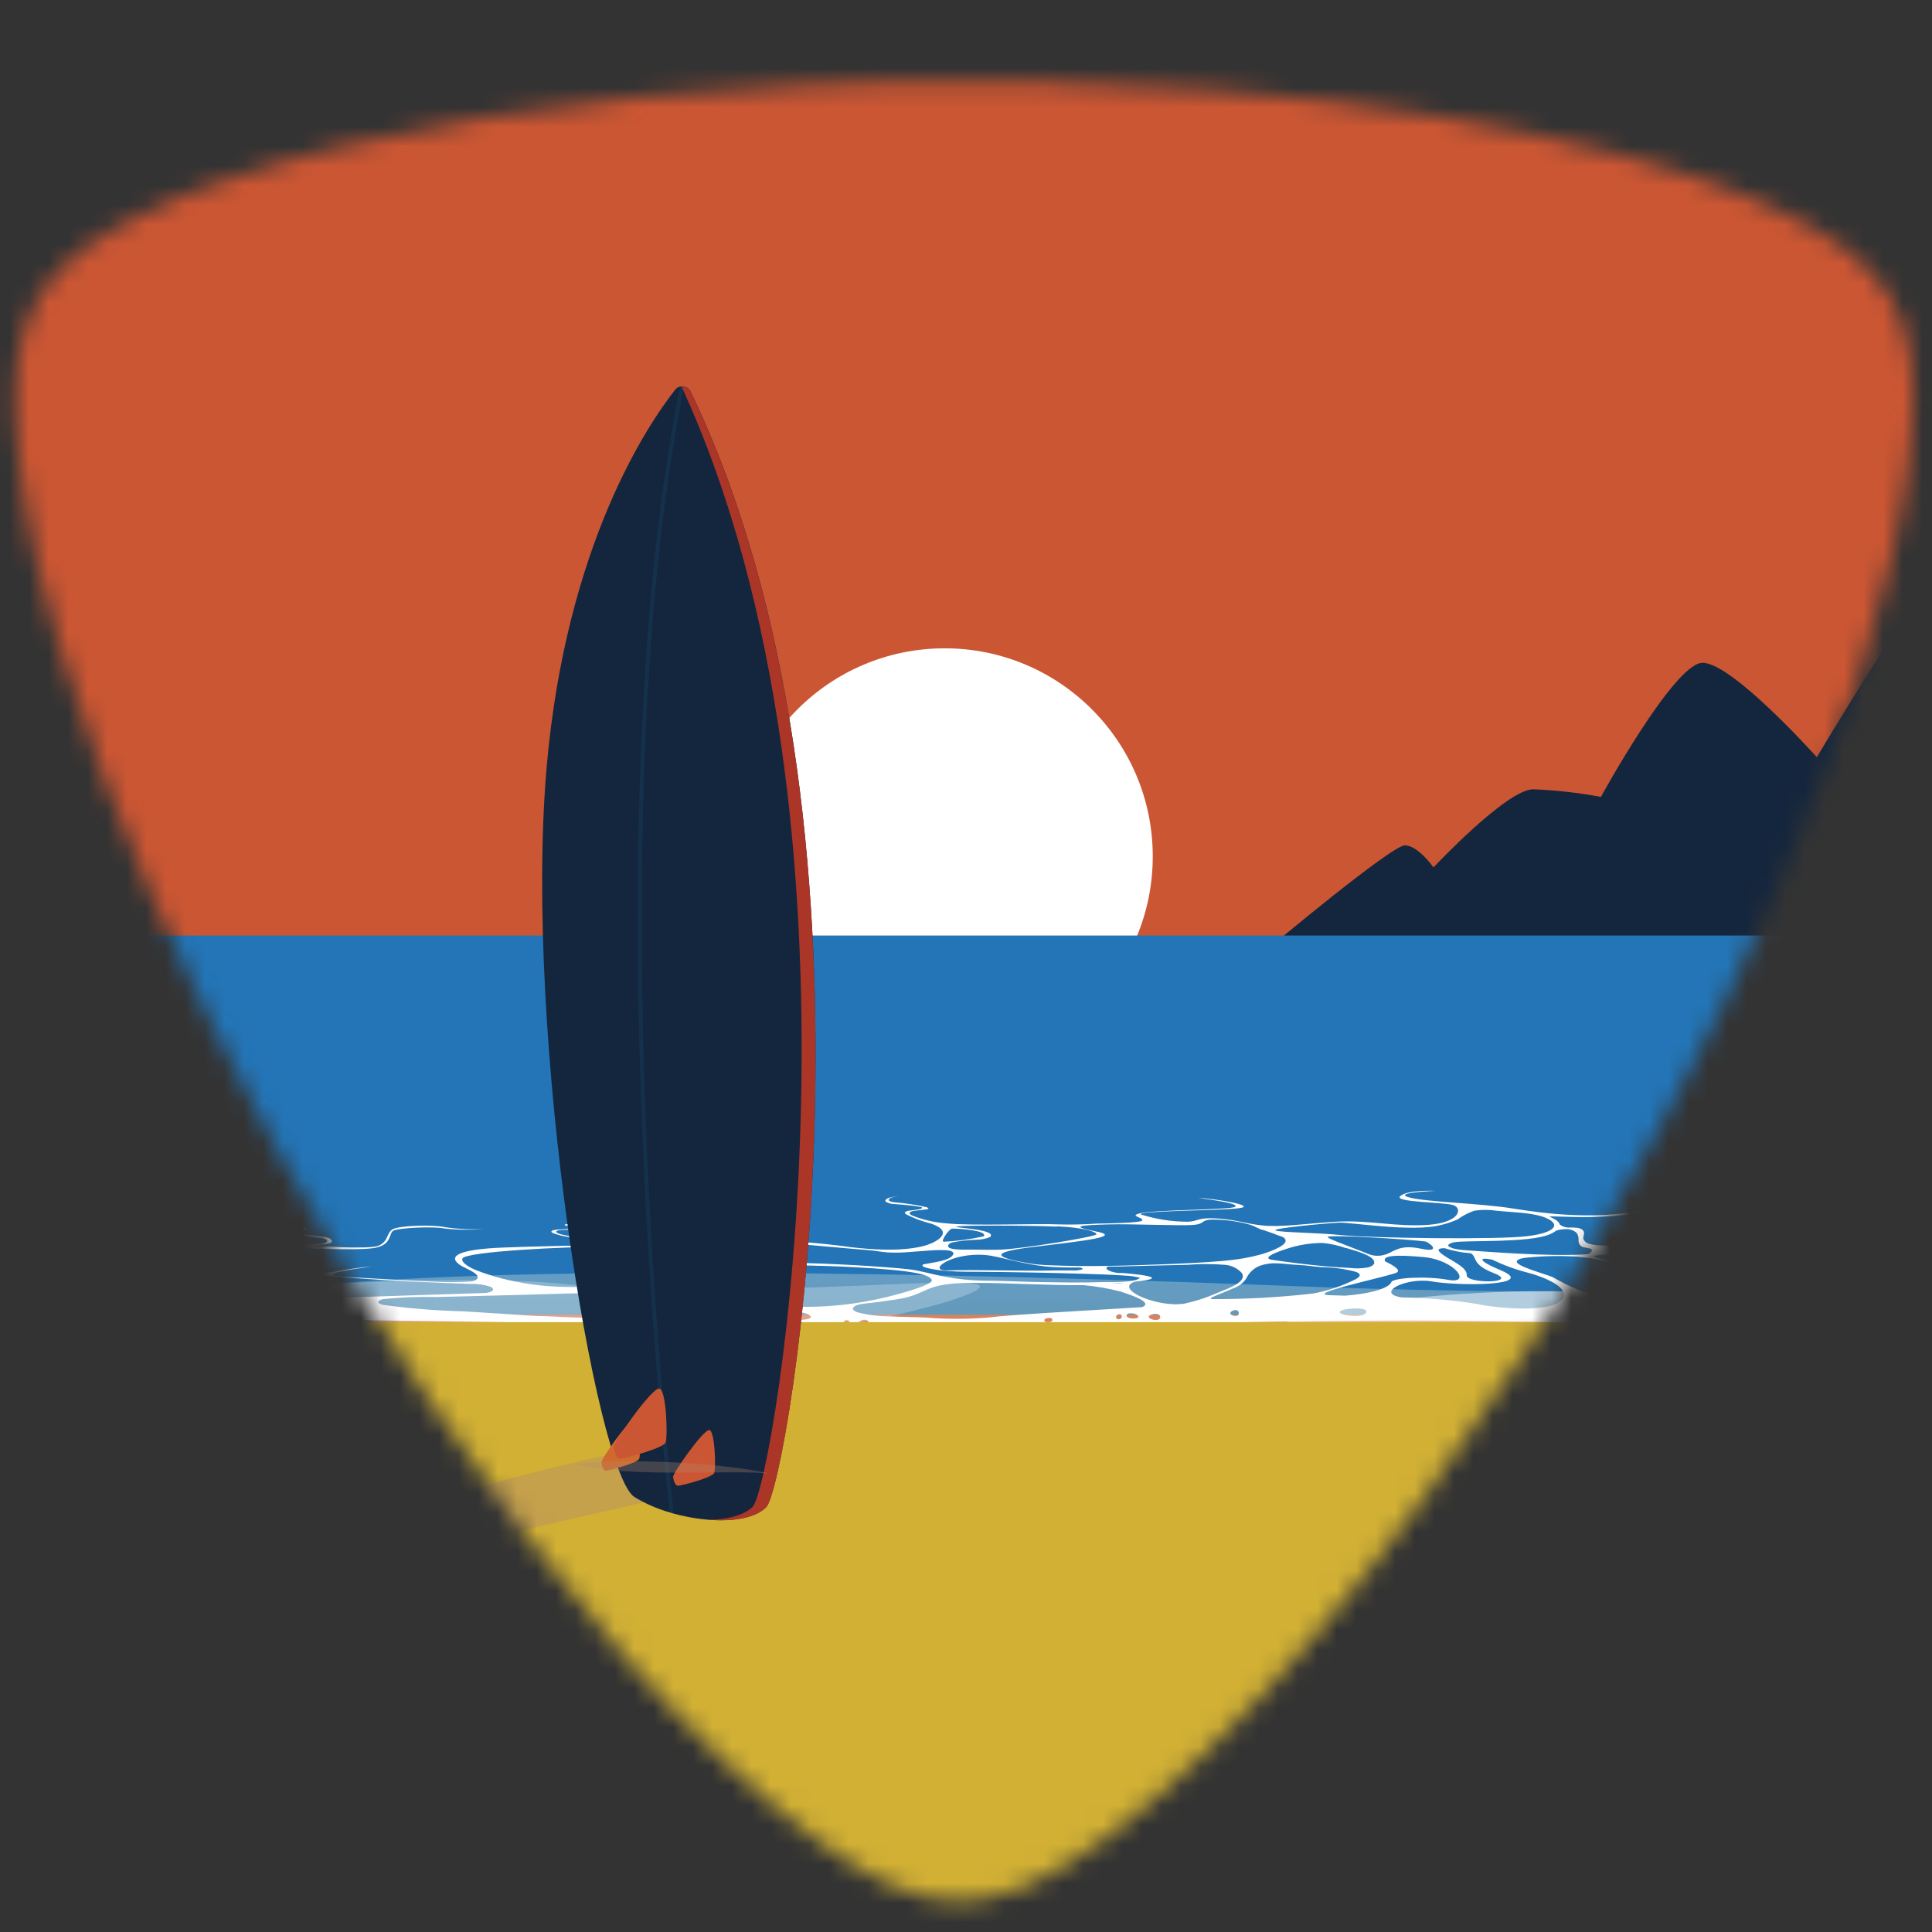 <svg width="99" height="99" viewBox="0 0 99 99" fill="none" xmlns="http://www.w3.org/2000/svg">
<rect x="0" y="0" width="99" height="99" fill="#333333" stroke="none"/>
<mask id="mask0" mask-type="alpha" maskUnits="userSpaceOnUse" x="0" y="4" width="99" height="94">
<path fill-rule="evenodd" clip-rule="evenodd" d="M97.05 27.944L97.073 27.839C97.141 27.524 97.206 27.212 97.268 26.902L97.304 26.71C97.35 26.479 97.394 26.249 97.436 26.02C97.456 25.902 97.479 25.786 97.499 25.671C97.529 25.495 97.559 25.319 97.588 25.143C97.608 25.02 97.627 24.896 97.647 24.773C97.674 24.595 97.7 24.42 97.726 24.245C97.726 24.136 97.756 24.027 97.773 23.915C97.809 23.635 97.845 23.361 97.875 23.087C98.624 16.269 96.948 13.355 90.678 10.57L89.951 10.256L89.698 10.151L89.077 9.9L88.678 9.745L88.298 9.603L87.638 9.359L87.424 9.283L86.562 8.989L86.358 8.923L85.47 8.646L85.219 8.567L84.708 8.412L84.048 8.22L83.635 8.105L82.847 7.887L82.635 7.831C76.976 6.336 70.34 5.297 63.311 4.716H63.136L62.209 4.62L61.591 4.574H61.539C58.595 4.363 55.599 4.244 52.586 4.178H52.414C50.19 4.142 47.956 4.148 45.732 4.194C44.23 4.214 42.725 4.27 41.224 4.346C29.862 4.881 19.048 6.567 11.148 9.375L11.052 9.408L10.498 9.61L10.168 9.728L9.732 9.9L9.303 10.072L8.956 10.23C8.696 10.336 8.442 10.444 8.191 10.56C1.921 13.345 0.238 16.229 0.931 23.031C0.957 23.291 0.99 23.555 1.023 23.823C1.023 23.912 1.046 24.001 1.056 24.09C1.085 24.31 1.116 24.53 1.149 24.75C1.168 24.886 1.189 25.024 1.211 25.163C1.238 25.336 1.266 25.511 1.297 25.687C1.328 25.863 1.361 26.053 1.396 26.258L1.449 26.552C1.497 26.818 1.549 27.085 1.604 27.354L1.663 27.647C1.716 27.9 1.77 28.154 1.825 28.41L1.911 28.793C1.947 28.948 1.98 29.103 2.02 29.258C2.075 29.491 2.131 29.725 2.188 29.961L2.31 30.334C2.378 30.6 2.448 30.867 2.518 31.136L2.584 31.376C2.665 31.678 2.749 31.981 2.835 32.287V32.33C2.938 32.691 3.048 33.055 3.165 33.422V33.449C3.723 35.31 4.366 37.227 5.089 39.188L5.115 39.254C5.243 39.597 5.371 39.94 5.501 40.283L5.547 40.405L5.696 40.788L5.729 40.87C7.009 44.22 8.531 47.702 10.23 51.186L10.666 52.081V52.104C12.807 56.47 15.207 60.852 17.764 65.086C18.968 67.081 20.204 69.036 21.473 70.95L22.077 71.877C28.535 81.447 35.561 89.674 41.973 94.383C47.494 98.416 50.833 98.413 56.394 94.383C63.42 89.272 71.244 79.913 78.2 69.211C79.188 67.702 80.158 66.168 81.111 64.611C81.223 64.423 81.325 64.238 81.421 64.056C82.486 62.283 83.519 60.491 84.52 58.681C84.782 58.208 85.04 57.735 85.295 57.262L85.671 56.565C86.191 55.595 86.698 54.623 87.193 53.648C87.549 52.953 87.902 52.258 88.252 51.562C92.172 43.6 95.218 35.722 96.832 28.924L96.859 28.819C96.922 28.526 96.986 28.235 97.05 27.944Z" fill="#D1B034"/>
</mask>
<g mask="url(#mask0)">
<path fill-rule="evenodd" clip-rule="evenodd" d="M97.05 27.944L97.073 27.839C97.141 27.524 97.206 27.212 97.268 26.902L97.304 26.71C97.35 26.479 97.394 26.249 97.436 26.02C97.456 25.902 97.479 25.786 97.499 25.671C97.529 25.495 97.559 25.319 97.588 25.143C97.608 25.02 97.627 24.896 97.647 24.773C97.674 24.595 97.7 24.42 97.726 24.245C97.726 24.136 97.756 24.027 97.773 23.915C97.809 23.635 97.845 23.361 97.875 23.087C98.624 16.269 96.948 13.355 90.678 10.57L89.951 10.256L89.698 10.151L89.077 9.9L88.678 9.745L88.298 9.603L87.638 9.359L87.424 9.283L86.562 8.989L86.358 8.923L85.47 8.646L85.219 8.567L84.708 8.412L84.048 8.22L83.635 8.105L82.847 7.887L82.635 7.831C76.976 6.336 70.34 5.297 63.311 4.716H63.136L62.209 4.62L61.591 4.574H61.539C58.595 4.363 55.599 4.244 52.586 4.178H52.414C50.19 4.142 47.956 4.148 45.732 4.194C44.23 4.214 42.725 4.27 41.224 4.346C29.862 4.881 19.048 6.567 11.148 9.375L11.052 9.408L10.498 9.61L10.168 9.728L9.732 9.9L9.303 10.072L8.956 10.23C8.696 10.336 8.442 10.444 8.191 10.56C1.921 13.345 0.238 16.229 0.931 23.031C0.957 23.291 0.99 23.555 1.023 23.823C1.023 23.912 1.046 24.001 1.056 24.09C1.085 24.31 1.116 24.53 1.149 24.75C1.168 24.886 1.189 25.024 1.211 25.163C1.238 25.336 1.266 25.511 1.297 25.687C1.328 25.863 1.361 26.053 1.396 26.258L1.449 26.552C1.497 26.818 1.549 27.085 1.604 27.354L1.663 27.647C1.716 27.9 1.77 28.154 1.825 28.41L1.911 28.793C1.947 28.948 1.98 29.103 2.02 29.258C2.075 29.491 2.131 29.725 2.188 29.961L2.31 30.334C2.378 30.6 2.448 30.867 2.518 31.136L2.584 31.376C2.665 31.678 2.749 31.981 2.835 32.287V32.33C2.938 32.691 3.048 33.055 3.165 33.422V33.449C3.723 35.31 4.366 37.227 5.089 39.188L5.115 39.254C5.243 39.597 5.371 39.94 5.501 40.283L5.547 40.405L5.696 40.788L5.729 40.87C7.009 44.22 8.531 47.702 10.23 51.186L10.666 52.081V52.104C12.807 56.47 15.207 60.852 17.764 65.086C18.968 67.081 20.204 69.036 21.473 70.95L22.077 71.877C28.535 81.447 35.561 89.674 41.973 94.383C47.494 98.416 50.833 98.413 56.394 94.383C63.42 89.272 71.244 79.913 78.2 69.211C79.188 67.702 80.158 66.168 81.111 64.611C81.223 64.423 81.325 64.238 81.421 64.056C82.486 62.283 83.519 60.491 84.52 58.681C84.782 58.208 85.04 57.735 85.295 57.262L85.671 56.565C86.191 55.595 86.698 54.623 87.193 53.648C87.549 52.953 87.902 52.258 88.252 51.562C92.172 43.6 95.218 35.722 96.832 28.924L96.859 28.819C96.922 28.526 96.986 28.235 97.05 27.944Z" fill="#D1B034"/>
<path fill-rule="evenodd" clip-rule="evenodd" d="M96.957 28.38L96.981 28.274C97.051 27.96 97.118 27.647 97.182 27.337L97.218 27.146C97.264 26.915 97.309 26.685 97.353 26.456C97.377 26.337 97.396 26.222 97.416 26.106C97.447 25.93 97.478 25.754 97.509 25.578L97.568 25.209C97.598 25.031 97.624 24.856 97.647 24.681C97.647 24.572 97.68 24.463 97.693 24.351C97.733 24.074 97.769 23.796 97.799 23.522C98.578 16.708 96.918 13.784 90.661 10.982L89.935 10.652L89.681 10.544L89.064 10.293L88.665 10.134L88.285 9.989L87.625 9.742L87.411 9.666L86.549 9.365L86.345 9.296L85.47 9.026L85.219 8.946L84.708 8.788L84.048 8.593L83.635 8.474L82.86 8.25L82.652 8.194C76.999 6.673 70.366 5.603 63.344 4.99H63.169L62.225 4.91L61.608 4.861H61.555C58.611 4.637 55.615 4.491 52.605 4.425H52.434C50.21 4.379 47.976 4.373 45.751 4.425C44.25 4.425 42.745 4.488 41.244 4.557C29.878 5.016 19.054 6.653 11.141 9.425L11.045 9.458L10.491 9.659L10.161 9.775L9.709 9.946L9.28 10.115L8.93 10.253C8.669 10.359 8.412 10.464 8.161 10.583C1.894 13.332 0.198 16.206 0.875 23.011C0.901 23.272 0.931 23.536 0.964 23.803C0.964 23.892 0.984 23.981 0.997 24.073C1.025 24.294 1.055 24.514 1.086 24.733C1.106 24.87 1.125 25.008 1.145 25.146C1.172 25.32 1.199 25.495 1.228 25.671C1.256 25.847 1.287 26.039 1.32 26.248L1.373 26.542C1.421 26.808 1.472 27.077 1.525 27.347L1.584 27.641C1.635 27.894 1.688 28.148 1.743 28.403L1.825 28.786C1.858 28.941 1.894 29.096 1.931 29.251C1.983 29.484 2.038 29.719 2.096 29.954L2.191 30.337C2.257 30.603 2.326 30.87 2.396 31.139L2.459 31.38C2.538 31.681 2.62 31.985 2.706 32.291V32.334C2.807 32.694 2.912 33.058 3.02 33.426V33.452C3.567 35.317 4.204 37.237 4.917 39.197L4.94 39.264C5.066 39.607 5.193 39.951 5.323 40.296L5.369 40.422L5.514 40.805L5.547 40.887C6.821 44.25 8.326 47.728 9.999 51.219L10.431 52.117V52.14C12.553 56.516 14.933 60.908 17.47 65.155C18.665 67.153 19.893 69.111 21.153 71.029L21.78 71.963C28.195 81.556 35.181 89.823 41.58 94.558C47.085 98.617 50.424 98.627 56.001 94.634C63.05 89.552 70.917 80.233 77.92 69.554C78.914 68.049 79.891 66.52 80.85 64.967C80.962 64.779 81.065 64.598 81.164 64.413C82.237 62.653 83.279 60.865 84.289 59.05C84.553 58.58 84.814 58.108 85.071 57.635L85.45 56.938C85.974 55.97 86.487 55 86.988 54.028C87.347 53.333 87.703 52.639 88.057 51.949C92.017 44.006 95.096 36.132 96.733 29.35L96.76 29.245C96.826 28.956 96.891 28.668 96.957 28.38Z" fill="#CB5633"/>
<path d="M-0.937 49.051L117.12 49.051L117.12 -21.12L-0.937 -21.12L-0.937 49.051Z" fill="#CB5633"/>
<path d="M110.487 36.881C110.487 36.881 101.29 27.687 99.822 28.816C98.353 29.944 93.1 38.801 93.1 38.801C93.1 38.801 88.668 33.852 87.199 33.967C85.731 34.083 82.035 40.834 82.035 40.834C80.888 40.623 79.728 40.492 78.563 40.445C77.207 40.445 73.455 44.448 73.455 44.448C73.455 44.448 72.666 43.319 71.986 43.319C71.306 43.319 65.103 48.51 65.103 48.51L112.52 48.622L110.487 36.881Z" fill="#14263D"/>
<path d="M72.336 47.916C72.336 47.916 80.972 45.009 81.635 45.177C82.298 45.345 83.876 46.256 83.876 46.256C83.876 46.256 85.288 43.101 86.367 42.85C87.446 42.6 90.189 44.761 90.189 44.761C90.189 44.761 92.68 41.438 94.093 41.273C95.505 41.108 97.33 46.091 97.33 46.091L105.385 37.871L105.138 49.662L72.336 47.916Z" fill="#14263D"/>
<path d="M48.408 54.546C54.296 54.546 59.07 49.772 59.07 43.883C59.07 37.995 54.296 33.221 48.408 33.221C42.519 33.221 37.745 37.995 37.745 43.883C37.745 49.772 42.519 54.546 48.408 54.546Z" fill="white"/>
<path d="M116.031 47.939H-2.03V67.373H116.031V47.939Z" fill="#2375B7"/>
<path style="mix-blend-mode:multiply" opacity="0.3" fill-rule="evenodd" clip-rule="evenodd" d="M115.048 68.696C103.214 71.953 77.055 69.277 67.465 68.696C57.875 68.115 31.465 71.838 23.744 69.96C16.021 68.082 -5.514 70.762 -5.514 70.762L-6.27 65.208C-6.27 65.208 2.894 67.152 15.814 65.891C28.733 64.631 54.394 65.442 65.974 65.891C77.553 66.34 87.773 66.241 96.865 65.776C105.956 65.31 118.912 66.822 118.912 66.822L115.048 68.696Z" fill="url(#paint0_linear)"/>
<path style="mix-blend-mode:multiply" opacity="0.5" fill-rule="evenodd" clip-rule="evenodd" d="M116.417 68.066C105.831 72.178 100.472 70.557 93.746 70.046C87.021 69.534 74.563 68.551 67.963 68.551C61.363 68.551 68.336 66.432 77.431 66.185C86.526 65.937 97.825 67.657 102.841 66.683C107.857 65.71 116.668 66.31 116.668 66.31L116.417 68.066Z" fill="url(#paint1_linear)"/>
<g opacity="0.5">
<path style="mix-blend-mode:multiply" opacity="0.5" fill-rule="evenodd" clip-rule="evenodd" d="M50.16 66.02C51.15 65.089 38.326 66.716 28.858 65.789C19.391 64.862 -6.518 67.535 3.696 67.881C13.909 68.228 21.516 67.881 30.353 68.812C37.402 69.554 49.17 66.951 50.16 66.02Z" fill="url(#paint2_linear)"/>
</g>
<path d="M-3.854 63.987C-2.2 64.245 -0.52 64.288 1.145 64.116C2.869 63.844 4.62 63.793 6.356 63.964C6.791 63.967 7.223 64.027 7.643 64.142C7.904 64.264 7.461 64.406 7.811 64.564C7.979 64.627 8.157 64.658 8.336 64.654C8.936 64.655 9.536 64.618 10.131 64.541C10.565 64.483 10.994 64.392 11.415 64.271C12.267 64.016 13.147 63.868 14.035 63.832C14.586 63.839 15.137 63.817 15.685 63.766C16.002 63.766 16.319 63.741 16.632 63.69C16.708 63.67 16.771 63.624 16.761 63.571C16.751 63.518 16.599 63.466 16.477 63.449L15.461 63.327C15.306 63.307 15.028 63.235 15.246 63.109C15.295 63.09 15.341 63.066 15.385 63.037C15.434 62.99 15.385 62.921 15.302 62.891C15.215 62.863 15.123 62.848 15.032 62.849C14.94 62.849 14.848 62.83 14.764 62.792L15.368 62.835C15.448 62.838 15.527 62.852 15.602 62.878C15.668 62.905 15.711 62.967 15.672 63.007C15.632 63.047 15.424 63.076 15.421 63.149C15.418 63.221 15.52 63.225 15.602 63.238L16.5 63.36C16.613 63.372 16.723 63.396 16.83 63.433C16.929 63.475 17.008 63.545 16.998 63.617C16.975 63.786 16.084 63.835 15.87 63.819C15.87 63.819 18.863 64.046 19.381 63.839C19.899 63.631 19.8 63.205 20.097 63.004C20.394 62.802 22.113 62.733 22.849 62.891C23.505 62.983 24.168 63.011 24.829 62.974C24.154 63.032 23.474 63.026 22.8 62.954C22.14 62.825 20.407 62.928 20.16 63.06C19.912 63.192 20.1 63.763 19.242 63.938C18.384 64.112 15.282 63.938 14.216 63.938C13.151 63.938 9.352 64.825 9.649 64.927C9.946 65.03 12.603 64.98 13.378 65.007C14.154 65.033 15.85 65.406 17.087 65.172C17.75 65.043 18.418 64.949 19.091 64.891C18.724 64.944 16.395 65.261 17.186 65.376C17.629 65.439 18.104 65.452 18.556 65.479C19.721 65.551 20.883 65.611 22.047 65.667C22.736 65.712 23.428 65.712 24.116 65.667C24.238 65.663 24.354 65.617 24.447 65.538C24.658 65.281 23.843 64.997 23.612 64.848C22.856 64.36 23.552 64.013 25.783 63.928C26.502 63.901 27.225 63.875 27.945 63.862L28.958 63.835C29.268 63.845 29.579 63.837 29.888 63.809C30.007 63.789 30.126 63.733 30.086 63.68C29.928 63.459 28.948 63.393 28.585 63.268C28.456 63.225 28.222 63.169 28.255 63.099C28.288 63.03 28.509 63.01 28.677 63L29.297 62.967L29.601 62.947C29.651 62.947 29.783 62.947 29.72 62.908C29.658 62.878 29.59 62.864 29.522 62.865C29.42 62.865 29.321 62.865 29.222 62.832C29.139 62.828 29.058 62.816 28.977 62.796C28.958 62.796 28.941 62.796 28.941 62.769C28.941 62.743 28.968 62.74 29 62.733C29.163 62.706 29.328 62.693 29.492 62.697C29.377 62.697 29.261 62.697 29.162 62.726C29.136 62.726 29.109 62.726 29.106 62.746C29.103 62.766 29.142 62.766 29.172 62.766L29.538 62.806C29.664 62.806 29.957 62.852 29.941 62.928C29.924 63.004 29.588 62.994 29.453 63L28.859 63.023C28.72 63.023 28.552 63.043 28.509 63.099C28.466 63.155 28.637 63.231 28.793 63.261C29.453 63.403 30.113 63.541 30.773 63.687C31.253 63.766 31.741 63.804 32.228 63.799C33.2 63.838 34.174 63.823 35.145 63.753C36.135 63.667 36.795 63.466 36.663 63.347C36.531 63.228 35.927 63.086 35.366 62.832C34.805 62.578 35.505 62.584 36.356 62.66C37.208 62.736 39.725 62.928 40.042 62.789C40.534 62.578 39.085 62.436 37.772 62.33C36.459 62.225 36.657 62.027 36.657 62.027C36.657 62.027 36.693 62.218 37.812 62.294C39.006 62.37 40.745 62.528 40.164 62.796C39.584 63.063 35.214 62.528 35.34 62.72C35.465 62.911 36.99 63.241 36.917 63.38C36.845 63.518 36.858 63.604 38.669 63.551C40.326 63.559 41.98 63.679 43.62 63.911C44.715 64.033 46.094 64.135 47.249 63.868C47.814 63.739 48.682 63.31 48.147 62.908C47.963 62.789 47.758 62.704 47.543 62.657C47.173 62.554 46.814 62.416 46.471 62.245C46.395 62.205 46.335 62.156 46.382 62.109C46.447 62.067 46.522 62.042 46.599 62.037C46.718 62.017 47.408 61.961 47.217 61.858C47.135 61.839 47.052 61.825 46.969 61.816C46.855 61.794 46.738 61.777 46.619 61.766C46.368 61.736 46.108 61.72 45.85 61.7C45.69 61.701 45.532 61.66 45.392 61.581C45.319 61.505 45.421 61.42 45.573 61.373C45.746 61.331 45.923 61.308 46.101 61.304C45.959 61.309 45.819 61.33 45.682 61.367C45.566 61.406 45.497 61.486 45.576 61.542C45.654 61.579 45.738 61.601 45.824 61.608C46.379 61.651 46.931 61.735 47.474 61.858C47.53 61.878 47.589 61.905 47.57 61.934C47.55 61.964 47.48 61.971 47.418 61.977L46.926 62.037C46.819 62.037 46.715 62.066 46.623 62.119C46.563 62.175 46.652 62.241 46.748 62.288C47.309 62.511 47.901 62.646 48.504 62.687C49.758 62.825 53.269 62.687 54.186 62.74C54.873 62.76 55.56 62.746 56.245 62.697C56.526 62.697 58.493 62.674 58.532 62.535C58.532 62.492 58.502 62.453 58.446 62.423C58.245 62.327 58.011 62.271 58.41 62.175C59.209 61.984 62.977 62 63.274 61.845C63.571 61.69 62.238 61.492 61.38 61.383C62.136 61.403 64.452 61.773 63.512 61.908C62.571 62.043 58.09 62.037 58.486 62.238C59.26 62.481 60.067 62.605 60.879 62.604C61.416 62.581 61.357 62.37 62.393 62.439C63.429 62.509 63.769 62.7 64.703 62.796C65.637 62.891 66.815 62.71 68.449 62.604C70.082 62.499 71.561 62.885 73.194 62.763C74.828 62.641 74.95 61.911 74.471 61.753C73.993 61.594 71.359 61.614 71.759 61.284C72.158 60.954 73.554 61.024 73.554 61.024C73.554 61.024 71.32 61.106 72.198 61.354C73.075 61.601 75.828 61.651 77.54 61.928C79.253 62.205 81.609 62.482 83.883 62.066C84.958 61.846 86.057 61.763 87.153 61.819C87.658 61.858 88.113 61.994 88.612 62.037C89.231 62.063 89.852 62.051 90.47 62C90.707 62 91.955 62.037 91.955 61.809C91.955 61.743 91.842 61.703 91.74 61.684C91.493 61.634 90.09 61.631 90.288 61.317C90.334 61.241 90.499 61.228 90.618 61.225H91.394L90.684 61.291C90.598 61.291 90.493 61.317 90.476 61.37C90.427 61.532 92.09 61.578 92.238 61.76C92.519 62.09 90.803 62.123 90.555 62.119C90.417 62.119 90.245 62.119 90.183 62.202C90.12 62.284 90.275 62.41 90.433 62.466C91.835 62.924 93.305 63.138 94.779 63.099C95.423 63.099 96.08 63.099 96.716 63.175C97.083 63.182 97.44 63.289 97.749 63.485C98.228 63.921 98.667 63.852 99.822 63.71C100.182 63.667 100.551 63.763 100.861 63.611C101.022 63.517 101.176 63.413 101.323 63.301C101.702 63.087 102.121 62.958 102.554 62.921C102.798 62.926 103.042 62.912 103.284 62.878C103.521 62.796 103.478 62.654 103.221 62.601C103.046 62.561 102.855 62.561 102.69 62.512C102.429 62.436 102.442 62.258 102.69 62.165C102.824 62.123 102.968 62.123 103.102 62.165C103.023 62.161 102.944 62.161 102.864 62.165C102.793 62.173 102.725 62.2 102.666 62.241C102.654 62.252 102.645 62.265 102.638 62.279C102.632 62.294 102.628 62.31 102.628 62.325C102.628 62.341 102.632 62.357 102.638 62.372C102.645 62.386 102.654 62.399 102.666 62.41C102.785 62.535 103.188 62.555 103.392 62.584C103.508 62.595 103.62 62.629 103.722 62.684C103.808 62.74 103.848 62.825 103.792 62.891C103.705 62.961 103.599 63.001 103.488 63.007C103.041 63.029 102.595 63.072 102.152 63.139C102.057 63.153 101.965 63.186 101.884 63.237C101.803 63.288 101.733 63.356 101.68 63.436C101.505 63.842 102.528 63.865 102.93 63.961C103.54 64.089 104.134 64.283 104.703 64.538C104.778 64.574 104.861 64.621 104.841 64.677C104.821 64.733 104.699 64.759 104.646 64.809C104.594 64.858 104.62 64.931 104.683 64.977C105.013 65.208 105.861 65.281 106.313 65.274C107.106 65.234 107.858 64.906 108.428 64.353C108.666 64.043 110.94 63.726 113.771 63.901L114.946 66.924C109.217 67.835 89.1 68.036 78.873 67.742C68.287 67.439 51.345 68.125 45.741 68.125C40.508 68.125 5.719 67.02 -4.907 68.033C-4.828 66.66 -4.666 63.845 -3.854 63.987ZM10.191 65.185C10.144 65.109 9.996 65.079 9.861 65.059C9.62 65.023 7.056 64.687 7.254 64.495C7.584 64.165 7.201 64.126 5.313 64.01C3.426 63.895 0.287 64.139 0.555 64.393C0.822 64.647 6.323 64.891 5.835 65.159C5.346 65.426 -1.858 65.528 0.132 65.756C2.122 65.984 4.092 65.875 5.637 65.861C6.349 65.861 7.065 65.779 7.765 65.706C8.187 65.663 8.613 65.611 9.036 65.561C9.384 65.542 9.728 65.481 10.062 65.38C10.144 65.343 10.204 65.284 10.2 65.225C10.2 65.21 10.195 65.197 10.187 65.185H10.191ZM38.31 63.819C38.265 63.787 38.216 63.762 38.165 63.743C37.932 63.664 37.687 63.628 37.442 63.637C36.531 63.637 35.68 63.845 34.779 63.878C33.291 63.938 32.04 63.938 30.687 63.901C29.334 63.865 23.826 64.122 23.694 64.492C23.612 64.72 24.146 64.987 24.41 65.093C24.841 65.259 25.282 65.4 25.73 65.515C26.66 65.753 27.612 65.893 28.572 65.931C29.492 65.97 30.446 65.931 31.373 65.911L33.023 65.888C33.519 65.915 34.017 65.893 34.508 65.822C34.627 65.792 34.733 65.729 34.746 65.647C34.759 65.564 34.62 65.456 34.478 65.389C34.337 65.323 33.677 65.043 34.026 64.921C34.279 64.855 34.538 64.817 34.799 64.809C35.231 64.769 35.663 64.743 36.096 64.716C36.528 64.69 37.003 64.67 37.452 64.64C37.854 64.611 38.28 64.601 38.471 64.337C38.497 64.293 38.514 64.243 38.519 64.192C38.525 64.141 38.52 64.09 38.504 64.041C38.489 63.992 38.463 63.947 38.429 63.909C38.395 63.871 38.353 63.84 38.306 63.819H38.31ZM34.409 65.04C34.409 65.33 35.98 65.644 35.577 65.805C35.175 65.967 31.947 66.036 32.043 66.092C32.921 66.248 33.811 66.329 34.703 66.337C35.142 66.337 35.581 66.403 36.023 66.452C37.379 66.604 38.719 66.832 40.085 66.927C41.679 67.035 43.28 66.924 44.844 66.597C45.906 66.376 47.847 65.845 47.745 65.591C47.642 65.337 47.028 65.106 43.728 64.931C40.428 64.756 34.406 64.753 34.406 65.04H34.409ZM47.639 64.079C47.309 64.099 46.959 64.132 46.619 64.155C46.248 64.189 45.876 64.196 45.504 64.178C45.174 64.159 44.873 64.089 44.547 64.063C43.966 64.02 43.389 63.964 42.808 63.914C42.227 63.865 41.702 63.815 41.158 63.769C40.637 63.693 40.109 63.674 39.584 63.713C39.108 63.782 38.594 64.073 38.924 64.373C39.254 64.673 39.947 64.703 40.445 64.703C42.867 64.749 45.177 64.898 46.507 65.033C47.147 65.099 47.764 65.3 48.391 65.416C49.066 65.545 49.751 65.615 50.437 65.624C51.358 65.624 52.285 65.677 53.206 65.693C54.341 65.716 55.483 65.736 56.621 65.693C57.027 65.693 58.143 65.729 58.42 65.479C58.161 65.41 57.896 65.371 57.628 65.363C56.919 65.317 56.202 65.29 55.49 65.271C53.752 65.218 52.01 65.185 50.266 65.172C49.711 65.172 49.127 65.172 48.566 65.129C48.428 65.129 47.16 64.997 47.276 64.822C47.276 64.796 47.342 64.786 47.382 64.776C47.814 64.687 48.629 64.614 48.827 64.31C48.939 64.142 48.702 64.079 48.474 64.063C48.194 64.051 47.914 64.056 47.636 64.079H47.639ZM56.961 65.776H57.38L57.588 65.749C57.374 65.752 57.163 65.766 56.958 65.776H56.961ZM55.344 64.951C54.873 64.951 54.401 64.951 53.929 64.924H53.899C52.46 64.819 51.259 64.376 50.497 64.31C48.767 64.159 47.444 65.132 48.553 65.099C50.177 65.05 52.249 65.145 54.163 65.099C54.44 65.099 54.78 65.099 55.153 65.099C55.463 65.073 55.602 65.01 55.341 64.951H55.344ZM48.342 63.631C49.041 63.597 49.735 63.503 50.417 63.35C50.602 63.047 49.167 62.957 48.797 62.957C48.655 62.944 48.203 63.581 48.339 63.617L48.342 63.631ZM54.163 62.855C52.622 62.786 49.114 62.786 49.005 62.855C48.896 62.924 51.134 62.994 50.734 63.39C50.503 63.48 50.257 63.527 50.008 63.528C49.598 63.54 49.19 63.586 48.787 63.664C48.652 63.706 48.55 63.802 48.596 63.891C48.685 64.076 49.586 64.027 49.85 64.033C50.332 64.033 50.81 64.053 51.292 64.033C52.355 63.997 56.186 63.373 56.186 63.245C56.186 63.116 55.523 62.901 54.16 62.839L54.163 62.855ZM64.693 63.027L64.604 62.994C64.413 62.924 64.274 62.825 64.073 62.763C63.535 62.61 62.981 62.521 62.423 62.499C61.433 62.453 61.839 62.693 61.202 62.763C60.565 62.832 58.09 62.703 56.734 62.743C55.377 62.782 54.754 62.832 56.15 63.099C57.545 63.367 55.615 63.575 52.932 63.898C50.249 64.221 51.391 64.512 52.853 64.756C53.148 64.798 53.446 64.823 53.744 64.832C55.724 64.921 57.704 64.858 59.684 64.782C60.644 64.746 61.611 64.7 62.565 64.621C63.634 64.531 64.766 64.34 65.588 63.891C65.759 63.792 65.918 63.66 65.868 63.525C65.819 63.39 65.65 63.357 65.489 63.301C65.228 63.192 64.951 63.109 64.68 63.01L64.693 63.027ZM68.983 63.961C68.594 63.821 68.188 63.732 67.775 63.693C67.146 63.693 66.521 63.794 65.924 63.994C65.766 64.046 64.898 64.324 64.997 64.482C65.017 64.518 65.083 64.545 65.208 64.561C66.109 64.693 67.023 64.805 67.941 64.891C68.34 64.924 68.739 64.951 69.142 64.97C69.463 65.011 69.79 65.002 70.109 64.944C70.277 64.901 70.439 64.799 70.419 64.687C70.415 64.327 69.373 64.073 68.97 63.947L68.983 63.961ZM70.996 64.291C71.514 64.083 71.765 63.766 72.821 63.987C73.781 64.185 73.412 63.789 73.069 63.621C72.26 63.505 68.165 63.254 68.036 63.383C67.977 63.449 68.914 63.782 69.855 64.152C69.894 64.165 69.932 64.181 69.97 64.198L70.102 64.251C70.386 64.371 70.705 64.382 70.996 64.281V64.291ZM76.686 62.04C76.309 61.981 75.926 61.981 75.55 62.04C75.245 62.143 74.956 62.292 74.696 62.482C74.41 62.61 74.113 62.71 73.808 62.779C72.372 63.149 69.208 62.627 68.624 62.651C68.04 62.674 65.033 62.951 65.38 63.056C65.726 63.162 67.508 63.159 68.812 63.297C70.115 63.436 76.732 63.538 78.276 63.343C79.82 63.149 80.005 62.684 79.075 62.353C78.382 62.123 77.461 62.123 76.686 62.04ZM75.365 64.218H75.346C74.897 64.185 74.454 64.099 74.026 63.961C73.742 63.961 73.577 64.013 73.871 64.248C74.286 64.578 75.191 64.908 75.158 65.347C75.125 65.785 77.916 65.772 76.547 65.238C75.385 64.786 75.712 64.426 75.369 64.221L75.365 64.218ZM81.276 64.271H81.365C81.497 64.211 81.612 64.112 81.56 64.027C81.507 63.941 81.17 63.951 81.035 63.868C80.987 63.833 80.949 63.786 80.923 63.733C80.897 63.679 80.885 63.621 80.886 63.561C80.901 63.424 80.866 63.286 80.787 63.172C80.637 63.041 80.442 62.974 80.243 62.984C80.079 62.985 79.916 63.008 79.758 63.053C79.647 63.135 79.526 63.203 79.398 63.254C78.362 63.697 75.072 63.548 74.534 63.654C74.253 63.71 74.151 63.799 74.25 63.878L74.422 63.961C74.638 64.018 74.859 64.052 75.082 64.063C76.095 64.129 79.326 64.4 81.279 64.274L81.276 64.271ZM88.08 62.221C88.041 62.156 87.989 62.1 87.926 62.057C87.864 62.013 87.792 61.984 87.717 61.971C87.196 61.846 86.657 61.81 86.124 61.865C85.087 61.971 83.731 62.268 82.163 62.344C80.596 62.419 79.213 62.268 79.434 62.363C79.56 62.416 79.877 62.555 79.926 62.746C80.079 62.863 80.269 62.918 80.461 62.901C80.698 62.901 80.995 62.901 81.121 63.047C81.246 63.192 81.091 63.357 81.144 63.508C81.177 63.571 81.224 63.624 81.281 63.665C81.339 63.706 81.404 63.734 81.474 63.746C81.635 63.787 81.8 63.811 81.966 63.815C83.097 63.888 84.231 63.879 85.361 63.789C86.107 63.673 86.648 63.584 86.731 63.568C86.875 63.526 87.009 63.456 87.125 63.361C87.241 63.266 87.337 63.149 87.407 63.017C87.543 62.819 87.83 62.687 88.011 62.512C88.049 62.476 88.077 62.43 88.09 62.379C88.102 62.328 88.1 62.275 88.084 62.225L88.08 62.221ZM85.411 64.862C85.704 64.881 85.999 64.867 86.288 64.819C86.381 64.736 86.407 64.541 87.724 64.317C89.041 64.093 91.024 63.987 91.007 63.842C91.007 63.773 90.803 63.713 90.618 63.673C90.229 63.631 89.803 63.591 89.331 63.578C87.021 63.495 83.322 64.211 81.913 64.317C80.975 64.403 83.124 64.716 85.414 64.875L85.411 64.862ZM104.706 64.716C104.745 64.574 103.848 64.248 102.534 64.004C101.221 63.759 99.234 63.865 98.406 63.848C97.578 63.832 97.469 63.307 96.489 63.215C95.509 63.122 92.842 63.188 91.463 62.911C90.084 62.634 89.948 62.205 89.43 62.172C88.912 62.139 87.816 62.789 87.615 63.05C87.414 63.31 87.576 63.518 88.414 63.456C89.252 63.393 90.249 63.508 91.803 63.743C93.191 63.989 94.563 64.32 95.911 64.733C96.809 64.987 97.891 64.898 99.003 64.967C100.182 65.001 101.361 64.958 102.534 64.838C103.29 64.769 104.673 64.852 104.709 64.73L104.706 64.716ZM112.86 66.188C113.758 66.082 113.319 63.964 113.319 63.964C111.405 63.815 109.431 64.023 108.752 64.337C108.072 64.65 108.93 65.353 109.788 65.594C110.646 65.835 110.745 65.363 111.365 65.393C111.986 65.422 111.949 66.29 112.86 66.188ZM109.438 67.049C109.521 67.241 110.23 67.181 110.266 66.934C110.273 66.795 109.339 66.855 109.422 67.049H109.438ZM108.118 65.904C108.167 65.999 108.235 66.082 108.318 66.148C108.401 66.215 108.497 66.263 108.6 66.29C109.557 66.518 111.9 66.518 111.9 66.248C111.9 65.977 111.421 65.472 111.081 65.551C110.352 65.719 109.603 65.861 108.969 65.485C108.811 65.368 108.642 65.266 108.465 65.182C108.363 65.137 108.253 65.118 108.143 65.128C108.033 65.137 107.926 65.174 107.834 65.234C107.739 65.337 107.811 65.465 107.89 65.564L108.118 65.904ZM107.204 66.855C107.267 67.049 107.758 67.185 107.847 66.874C107.884 66.644 107.118 66.66 107.181 66.855H107.204ZM107.016 66.894C106.993 66.719 106.6 66.818 106.643 66.97C106.686 67.122 107.019 67.106 106.993 66.894H107.016ZM105.29 66.234C105.836 66.315 106.389 66.342 106.94 66.314C107.471 66.284 107.831 66.198 107.706 65.809C107.661 65.72 107.592 65.647 107.506 65.599C107.42 65.55 107.322 65.528 107.224 65.535C107.14 65.54 107.057 65.553 106.976 65.574C106.475 65.693 105.933 65.769 105.445 65.904C105.115 66 104.712 66.158 105.27 66.238L105.29 66.234ZM103.194 66.756C103.175 66.541 102.135 66.736 102.158 66.851C102.181 66.967 103.204 67.073 103.171 66.759L103.194 66.756ZM104.333 66.01C104.876 65.978 105.41 65.849 105.907 65.627C106.016 65.564 106.069 65.452 105.983 65.376C105.847 65.306 105.693 65.277 105.541 65.294C104.881 65.294 104.452 65 103.838 64.921C103.214 64.876 102.587 64.906 101.97 65.01C101.049 65.106 99 65.01 98.819 65.155C98.637 65.3 99.657 66.145 100.195 66.277C100.733 66.409 103.373 66.092 104.31 66L104.333 66.01ZM96.677 67.455C96.759 67.261 95.512 67.28 95.532 67.492C95.552 67.703 96.542 67.716 96.654 67.455H96.677ZM95.472 66.426C95.875 66.531 99.3 66.366 99.38 66.3C99.597 66.109 98.343 65.271 97.495 65.162C96.291 65.038 95.1 64.818 93.931 64.502C93.479 64.357 92.994 64.172 92.4 64.02C92.142 63.952 91.875 63.925 91.608 63.941C89.958 64.037 85.596 64.568 86.711 64.858H86.787C87.003 64.911 87.224 64.938 87.447 64.941C87.863 64.941 88.249 64.941 88.582 64.941C90.782 64.827 92.988 64.874 95.182 65.079C96.248 65.225 95.04 66.33 95.449 66.429L95.472 66.426ZM95.284 67.416C95.245 67.3 94.723 67.34 94.786 67.531C94.849 67.723 95.317 67.567 95.261 67.416H95.284ZM89.344 66.614C90.301 66.656 91.259 66.648 92.215 66.591C93.278 66.548 94.753 66.472 95.284 65.792C95.313 65.762 95.335 65.726 95.349 65.687C95.363 65.648 95.369 65.606 95.365 65.564C95.362 65.523 95.35 65.483 95.329 65.446C95.309 65.41 95.281 65.378 95.248 65.353C95.113 65.269 94.963 65.213 94.806 65.188C93.949 65.021 93.078 64.942 92.205 64.954C91.964 64.947 91.723 64.954 91.483 64.977C91.448 64.977 91.413 64.986 91.382 65.002C91.352 65.018 91.325 65.041 91.305 65.069C91.248 65.215 92.215 65.304 92.397 65.34C92.476 65.34 93.209 65.456 93.195 65.525C93.136 65.828 88.11 66.535 89.334 66.614H89.344ZM88.354 67.34C88.315 67.145 86.859 67.185 86.882 67.399C86.906 67.614 88.417 67.65 88.348 67.34H88.354ZM86.632 67.399C86.651 67.261 86.048 67.284 86.048 67.436C86.048 67.587 86.599 67.571 86.628 67.399H86.632ZM85.642 67.459C85.642 67.284 85.226 67.32 85.269 67.495C85.312 67.67 85.652 67.63 85.652 67.455L85.642 67.459ZM84.701 66.878C85.631 66.909 86.562 66.847 87.48 66.693C88.602 66.485 89.704 66.185 90.809 65.937C91.139 65.861 91.955 65.686 91.394 65.403C91.191 65.322 90.975 65.277 90.757 65.271C89.592 65.172 88.427 65.079 87.255 65.023C86.401 64.984 85.533 64.997 84.671 64.954C83.457 65.01 82.312 65.218 83.711 65.789C85.671 66.594 83.648 66.406 83.431 66.574C83.279 66.69 83.988 66.812 84.711 66.874L84.701 66.878ZM82.035 66.518C82.624 66.588 83.222 66.507 83.771 66.281C84.206 66.013 82.305 65.703 82.678 65.228C83.051 64.753 81.9 64.525 81.249 64.442L80.814 64.393C79.94 64.338 79.064 64.357 78.194 64.449C78.015 64.469 77.811 64.505 77.735 64.607C77.54 64.865 79.306 65.304 79.599 65.462C80.326 65.878 81.093 66.218 81.89 66.475L82.035 66.518ZM71.805 66.482C73.095 66.502 74.381 66.613 75.656 66.812C76.613 67.03 79.731 67.346 80.111 66.482C80.368 65.911 78.966 65.383 78.263 65.208C77.643 65.048 77.041 64.826 76.464 64.548C75.834 64.413 75.603 64.548 76.94 65.109C78.788 65.894 74.739 65.908 73.349 65.66C72.029 65.446 70.448 66.264 71.818 66.482H71.805ZM70.006 67.185C70.006 66.97 68.719 67.03 68.657 67.224C68.594 67.419 70.019 67.594 70.019 67.185H70.006ZM68.162 66.37L68.93 66.393C70.647 66.254 71.221 65.908 71.297 65.696C71.373 65.485 73.019 65.366 74.224 65.584C75.428 65.802 74.573 64.568 72.957 64.416C71.396 64.271 70.841 64.357 70.977 64.634C71.524 64.898 71.835 65.132 71.501 65.238C70.538 65.548 66.789 66.33 68.171 66.37H68.162ZM63.479 67.32C63.499 67.01 63.063 67.145 63.043 67.284C63.023 67.422 63.466 67.515 63.479 67.32ZM62.083 66.568C63.824 66.576 65.564 66.48 67.294 66.281C68.048 66.14 68.779 65.894 69.465 65.551C69.581 65.489 69.699 65.406 69.67 65.314C69.64 65.221 69.521 65.188 69.406 65.152C68.866 65.014 68.312 64.941 67.756 64.934C67.35 64.908 66.941 64.835 66.538 64.819C66.135 64.802 65.822 64.746 65.456 64.736C65.147 64.718 64.837 64.761 64.545 64.865C64.239 64.989 63.992 65.225 63.855 65.525C63.693 65.755 63.462 65.927 63.195 66.016C62.915 66.148 62.611 66.257 62.317 66.383C62.268 66.406 61.918 66.541 62.083 66.568ZM60.7 66.799C61.306 66.665 61.897 66.469 62.462 66.215C62.981 66.007 63.934 65.673 63.627 65.225C63.402 64.982 63.093 64.835 62.763 64.812C62.125 64.76 61.483 64.76 60.846 64.812C59.684 64.836 58.523 64.865 57.364 64.898H56.803C56.565 64.964 56.734 65.155 57.275 65.228H57.45H57.506C58.905 65.343 59.763 65.515 58.166 65.673C57.176 65.98 58.79 66.805 60.222 66.835C60.453 66.832 60.628 66.812 60.7 66.802V66.799ZM58.869 67.492C58.931 67.647 59.423 67.719 59.45 67.511C59.492 67.204 58.806 67.34 58.869 67.495V67.492ZM58.328 67.455C58.265 67.28 57.727 67.224 57.727 67.416C57.727 67.607 58.38 67.604 58.331 67.455H58.328ZM57.48 67.475C57.499 67.261 57.169 67.34 57.189 67.495C57.209 67.65 57.466 67.63 57.48 67.475ZM53.929 67.65C53.949 67.475 53.533 67.515 53.513 67.65C53.493 67.785 53.912 67.785 53.929 67.65ZM43.963 67.865C44.025 68.039 44.514 67.97 44.501 67.785C44.484 67.475 43.89 67.69 43.966 67.865H43.963ZM43.907 67.237C44.453 67.384 45.017 67.456 45.583 67.452C46.187 67.482 46.791 67.488 47.395 67.511C48.486 67.603 49.583 67.603 50.675 67.511C51.665 67.373 55.882 67.145 58.529 66.98C59.093 66.739 58.024 66.379 57.417 66.181C56.79 66.019 56.151 65.909 55.506 65.852H55.562C53.582 65.871 51.734 65.736 49.85 65.736C47.19 65.736 47.645 66.34 45.89 66.591C45.418 66.66 44.93 66.736 44.451 66.782C44.194 66.808 43.748 66.851 43.705 67.053C43.689 67.106 43.785 67.191 43.907 67.237ZM43.527 67.785C43.547 67.574 43.237 67.65 43.237 67.726C43.237 67.802 43.517 67.904 43.53 67.785H43.527ZM19.638 66.865C21.001 67.052 22.372 67.162 23.747 67.195L25.898 67.33C26.578 67.37 27.285 67.445 27.968 67.445C30.146 67.558 32.334 67.591 34.518 67.62C35.818 67.636 37.117 67.644 38.415 67.647H40.145C40.336 67.647 41.999 67.709 41.432 67.36C41.322 67.305 41.204 67.271 41.082 67.261C40.056 67.102 39.019 66.96 37.996 66.802C36.016 66.492 32.04 66.096 30.789 66.211C30.129 66.271 29.469 66.271 28.809 66.29C27.538 66.33 26.266 66.365 24.994 66.396L22.354 66.462C21.457 66.441 20.558 66.475 19.665 66.564C19.5 66.591 19.404 66.647 19.391 66.71C19.378 66.772 19.47 66.832 19.642 66.865H19.638ZM17.596 67.32C17.658 67.129 16.972 67.204 17.015 67.379C17.058 67.554 17.517 67.574 17.596 67.32ZM16.85 67.129C16.936 66.914 16.437 66.898 16.457 67.089C16.477 67.28 16.81 67.234 16.85 67.125V67.129ZM16.332 67.32C16.375 67.185 15.876 67.089 15.916 67.32C15.956 67.551 16.289 67.455 16.332 67.32ZM15.807 66.535C16.411 66.498 17.021 66.511 17.632 66.492L20.015 66.412L24.773 66.257C24.994 66.257 25.288 66.191 25.262 66.056C25.262 65.997 25.166 65.951 25.08 65.918C24.759 65.822 24.425 65.778 24.09 65.789C23.265 65.762 22.44 65.729 21.615 65.69L20.955 65.663C19.727 65.601 18.5 65.525 17.276 65.422C15.936 65.266 14.588 65.193 13.24 65.205C12.268 65.261 11.299 65.372 10.339 65.535C10.268 65.54 10.2 65.56 10.138 65.594C10.062 65.65 10.091 65.739 10.171 65.792C10.268 65.844 10.372 65.88 10.481 65.898C12.21 66.254 13.966 66.66 15.807 66.535ZM4.458 67.36C4.564 67.574 5.082 67.515 5.165 67.284C5.28 66.99 4.353 67.145 4.455 67.36H4.458ZM1.944 66.581C2.437 66.641 2.935 66.665 3.432 66.65C4.422 66.673 5.412 66.683 6.402 66.69C7.531 66.69 8.663 66.69 9.791 66.69H11.326C11.55 66.69 12.758 66.749 12.534 66.465C12.475 66.413 12.403 66.376 12.326 66.36C9.686 65.518 6.745 65.898 3.96 66.228C3.435 66.29 2.907 66.35 2.396 66.436C2.353 66.449 1.818 66.548 1.944 66.581ZM-0.822 66.848C0.35 66.766 3.439 66.188 3.353 66.073C3.267 65.957 -1.033 65.924 -0.277 65.621C0.258 65.413 5.574 65.251 5.521 65.135C5.468 65.02 3.713 64.891 2.383 64.753C1.053 64.614 0.548 64.393 -0.409 64.449C-1.366 64.505 -3.627 64.066 -3.947 64.159C-4.267 64.251 -4.716 66.419 -4.531 66.581C-4.346 66.743 -1.98 66.927 -0.822 66.848Z" fill="white"/>
<path d="M-5.778 98.974L123.268 98.974V67.749L-5.778 67.749V98.974Z" fill="#D1B034"/>
<g style="mix-blend-mode:multiply" opacity="0.4">
<path d="M39.801 75.478C34.416 76.583 9.111 82.517 9.111 82.517L9.24 78.764C9.24 78.764 21.721 77.445 23.694 76.56C25.667 75.676 32.812 74.197 32.812 74.197L39.801 75.478Z" fill="#B68970"/>
</g>
<path d="M32.515 76.715C33.077 77.053 33.68 77.316 34.31 77.497L34.511 77.557C36.353 78.065 38.435 78.055 39.26 77.227C40.405 76.098 46.091 42.207 35.379 20.051C35.347 19.988 35.3 19.934 35.243 19.892C35.185 19.851 35.119 19.824 35.049 19.813C34.983 19.8 34.915 19.8 34.848 19.813C34.753 19.831 34.668 19.883 34.607 19.958C33.201 21.74 28.997 27.944 28.007 39.362C26.829 53.13 30.545 75.491 32.515 76.715Z" fill="#14263D"/>
<path d="M36.363 77.88C37.594 77.972 38.709 77.788 39.26 77.243C40.405 76.115 46.091 42.224 35.379 20.067C35.347 20.005 35.3 19.95 35.243 19.909C35.185 19.868 35.119 19.84 35.049 19.83C35.011 19.825 34.972 19.825 34.934 19.83C45.276 42.303 39.686 76.085 38.564 77.22C38.102 77.652 37.29 77.86 36.363 77.88Z" fill="#AB3628"/>
<g style="mix-blend-mode:multiply" opacity="0.4">
<g style="mix-blend-mode:multiply" opacity="0.5">
<path d="M32.901 57.691C33.254 66.541 33.947 73.983 34.313 77.491L34.515 77.55C34.152 74.062 33.452 66.587 33.096 57.684C32.67 46.827 32.67 31.657 35.046 19.826C34.98 19.813 34.911 19.813 34.845 19.826C32.472 31.68 32.465 46.83 32.901 57.691Z" fill="#165F81"/>
</g>
</g>
<path d="M36.343 73.277C36.637 73.3 36.693 75.23 36.6 75.474C36.508 75.719 34.898 76.134 34.743 76.134C34.587 76.134 34.522 75.867 34.489 75.689C34.456 75.511 36.033 73.26 36.343 73.277Z" fill="#CB5633"/>
<path d="M32.515 72.739C32.786 72.758 32.845 74.531 32.753 74.752C32.66 74.973 31.192 75.356 31.05 75.356C30.908 75.356 30.849 75.111 30.816 74.95C30.782 74.788 32.231 72.716 32.515 72.739Z" fill="#CF692D"/>
<path d="M33.779 71.151C34.148 71.178 34.221 73.607 34.109 73.913C33.997 74.22 31.967 74.742 31.772 74.742C31.578 74.742 31.495 74.412 31.442 74.184C31.39 73.956 33.389 71.122 33.779 71.151Z" fill="#CB5633"/>
<g style="mix-blend-mode:screen" opacity="0.3">
<path d="M39.574 75.54C38.099 75.25 32.142 75.788 29.462 75.022C33.284 74.626 38.056 75.148 39.574 75.54Z" fill="#B68970"/>
</g>
</g>
<defs>
<linearGradient id="paint0_linear" x1="56.318" y1="70.788" x2="56.318" y2="63.578" gradientUnits="userSpaceOnUse">
<stop stop-color="#F7DF88"/>
<stop offset="1" stop-color="white"/>
</linearGradient>
<linearGradient id="paint1_linear" x1="196382" y1="1070.65" x2="196382" y2="1031.93" gradientUnits="userSpaceOnUse">
<stop stop-color="#F7DF88"/>
<stop offset="1" stop-color="white"/>
</linearGradient>
<linearGradient id="paint2_linear" x1="196627" y1="764.086" x2="196626" y2="730.657" gradientUnits="userSpaceOnUse">
<stop stop-color="#F7DF88"/>
<stop offset="1" stop-color="white"/>
</linearGradient>
</defs>
</svg>

